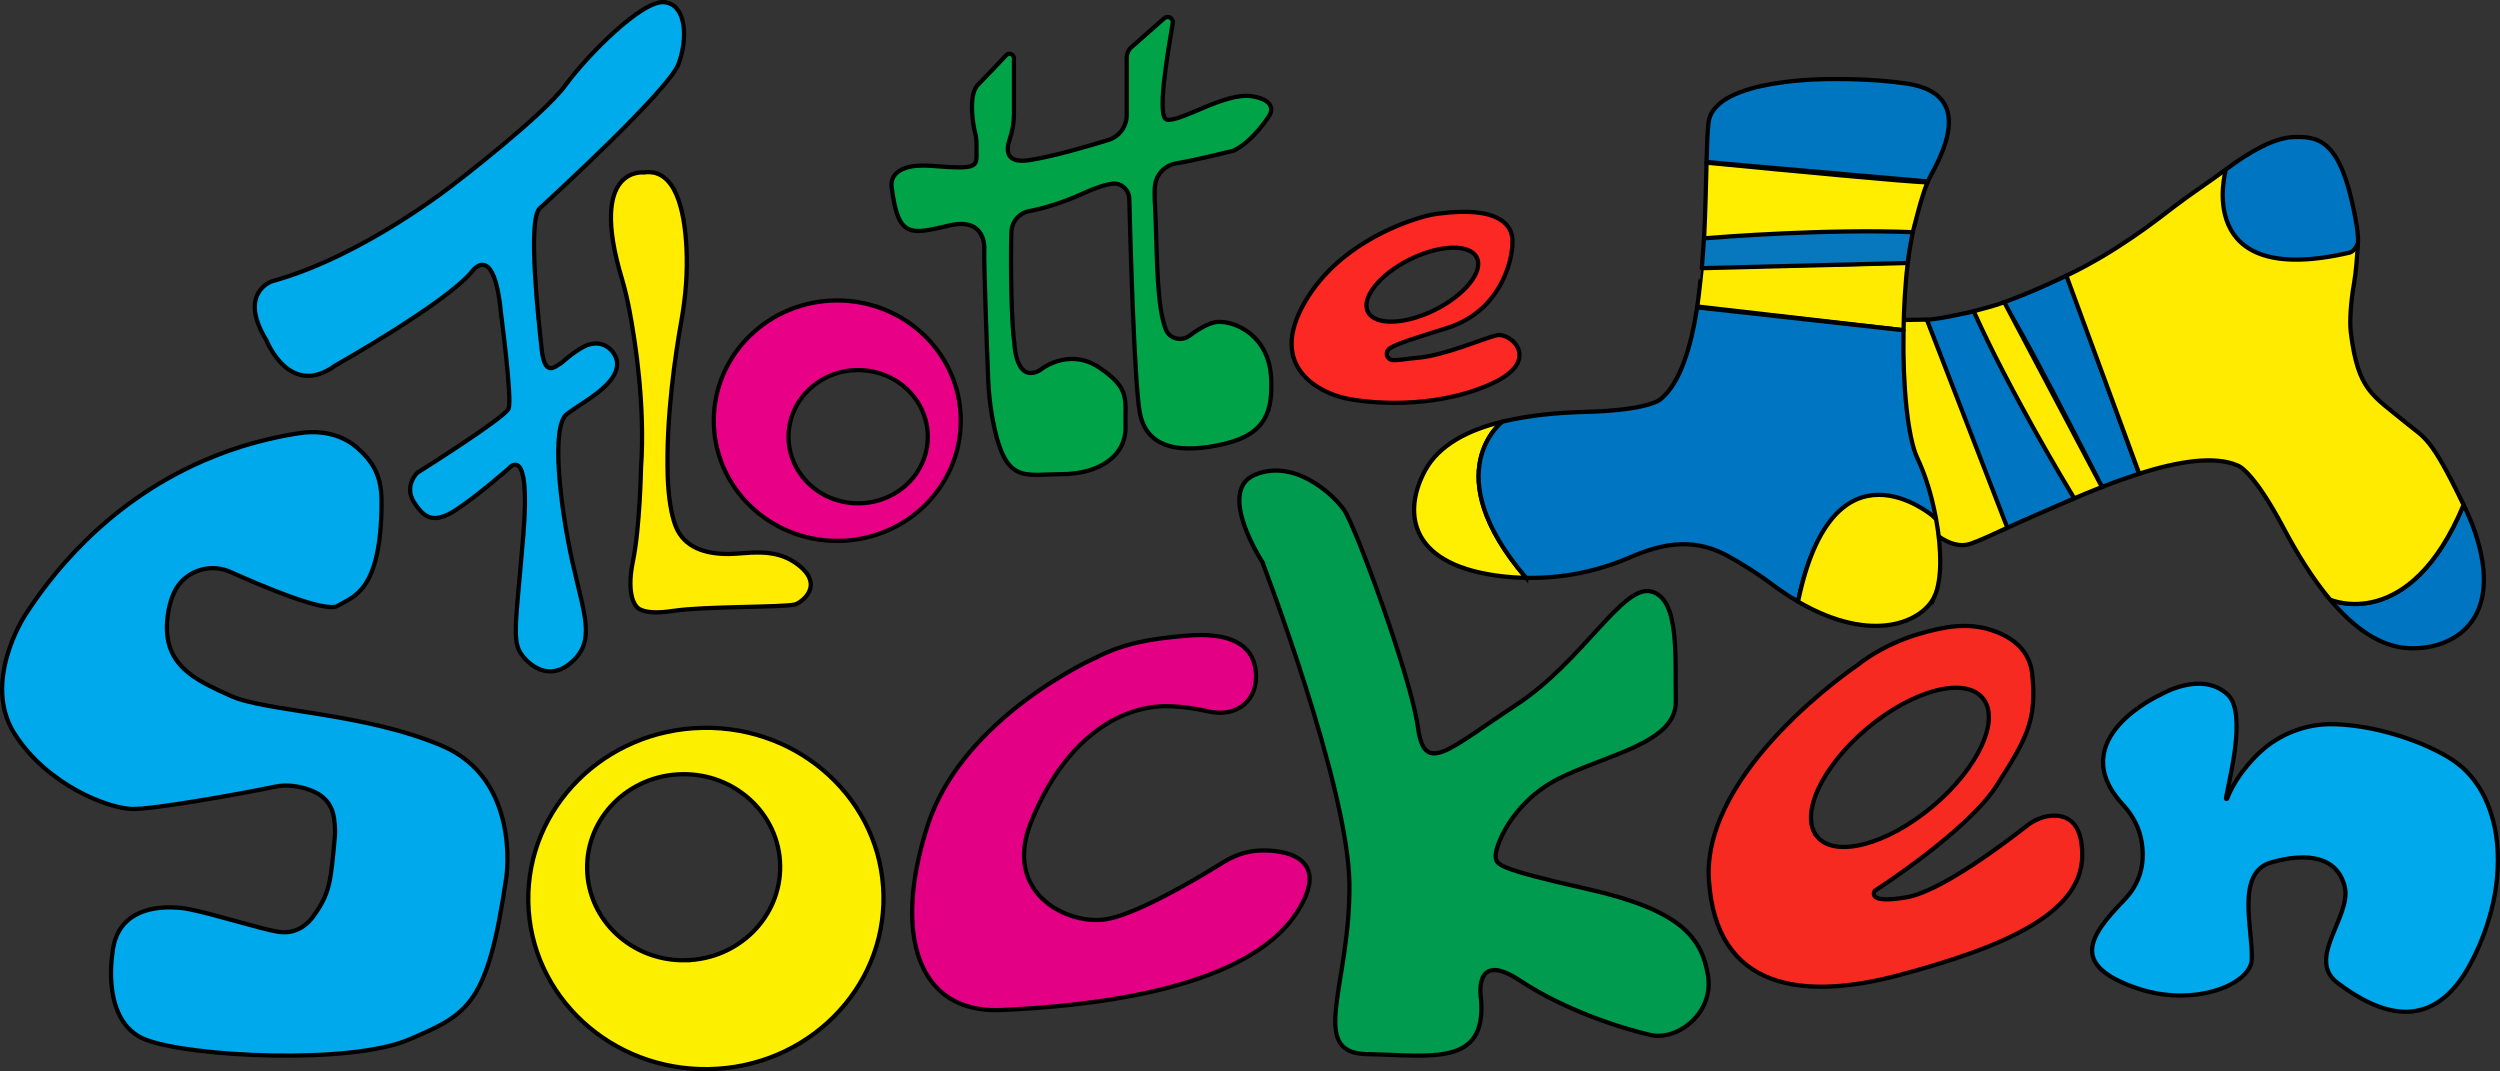 <?xml version="1.0" encoding="UTF-8"?>
<svg id="b" data-name="Ebene 2" xmlns="http://www.w3.org/2000/svg" width="293.313" height="125.689" viewBox="0 0 293.313 125.689">
  <rect x="0" y="0" width="293.313" height="125.689" fill="#333333" stroke="none"/>
  <g id="c" data-name="Ebene 2">
    <g>
      <g>
        <path d="m289.041,59.236c.494,1.014.945,2.037,1.34,3.191,3.506,10.356-2.531,13.831-7.726,13.625-3.421-.136-6.543-2.442-9.276-5.701,0,0,9.311,4.136,15.662-11.115Z" fill="#0075c1" stroke="#000" stroke-miterlimit="10" stroke-width=".5"/>
        <path d="m234.927,35.538c2.523-.904,5.081-2.029,7.566-3.22l8.482,23.259h0c-1.492.493-2.852.965-4.364,1.559-.267-.537-10.652-21.044-11.685-21.597Z" fill="#0075c1" stroke="#000" stroke-miterlimit="10" stroke-width=".5"/>
        <path d="m231.232,36.601c1.259-.332,2.586-.671,3.922-1.142l11.458,21.677c-1.236.491-2.464.999-3.678,1.513l-11.702-22.047Z" fill="#ffeb00" stroke="#000" stroke-miterlimit="10" stroke-width=".5"/>
        <path d="m225.578,37.551c1.741-.061,3.778-.565,5.996-1.014,4.15,9.263,10.798,20.307,11.709,21.806l.091.119c-3.006,1.315-5.843,2.524-8.126,3.581l-.094-.13-.099-.246-.161-.419c-.054-.132-.107-.287-.175-.446-.054-.155-.126-.323-.197-.515-2.102-5.481-8.042-20.925-8.939-22.726l-.005-.009Z" fill="#0075c1" stroke="#000" stroke-miterlimit="10" stroke-width=".5"/>
        <path d="m224.754,37.513c.326-.004.712-.014,1.064-.011l.251.003,8.701,22.492.198.515c.068.159.121.314.175.446l.162.419.099.246.112.296c-1.862.87-3.362,1.548-4.302,1.869-5.064,1.726-10.889-10.472-10.889-10.472-1.079-1.649-2.936-6.295-3.963-7.547-2.988-3.642-14.279-7.948,8.394-8.255Z" fill="#ffeb00" stroke="#000" stroke-miterlimit="10" stroke-width=".5"/>
        <path d="m261.249,19.983c-.47,1.748-2.97,13.15,15.262,8.465.067-.017.135.026.131.096-.064,1.236-.217,3.375-.456,4.721-.372,2.092-.535,4.442-.38,5.695.853,6.919,2.529,7.367,6.596,10.734,2.081,1.723,2.759,1.479,6.639,9.543-6.351,15.251-15.662,11.115-15.662,11.115-2.037-2.425-3.856-5.38-5.435-8.351-3.676-6.934-5.401-7.38-5.401-7.38-2.713-1.192-6.987-.495-11.561.953l-.009-.041-8.536-23.188c5.933-2.817,10.68-6.602,12.75-8.185,1.819-1.39,3.902-2.745,5.936-4.253.061-.045.145.004.125.077Z" fill="#ffeb00" stroke="#000" stroke-miterlimit="10" stroke-width=".5"/>
        <path d="m269.004,16.087c3.113-.141,5.574.409,7.246,9.001.199,1.023.306,1.684.403,2.722l.008.432c.036.318-.367,1.252-1.037,1.407-18.511,4.286-14.471-9.764-14.471-9.764,2.879-2.171,5.704-3.694,7.851-3.798Z" fill="#0075c1" stroke="#000" stroke-miterlimit="10" stroke-width=".5"/>
      </g>
      <path d="m37.876,50.778c-.926-.124-1.864-.091-2.787.05-3.263.5-7.146,1.45-11.281,3.256-11.597,5.065-18.095,13.771-20.926,18.192,0,0-5.021,7.745-1.191,13.787,3.83,6.043,10.979,8.766,13.787,8.851,2.377.072,12.62-1.746,16.794-2.616,1.361-.284,2.794-.085,4.1.392,1.745.638,2.428,1.707,2.713,2.777.177.666.271,1.94.208,2.626-.495,5.353-.562,6.644-2.463,9.318-1.038,1.46-2.453,2.19-4.224,1.907-2.011-.321-7.723-2.138-10.488-2.659,0,0,0,0,0,0-.017-.004-8.342-1.78-8.937,5.276,0,0-1.362,8,3.915,10.043s24.032,2.915,30.851,0c7.044-3.011,9.277-4.043,11.468-19.127,0,0,1.681-11.407-7.51-15.332s-20.766-4.009-24.851-5.882c-4.085-1.872-8.34-3.574-7.319-9.787.155-.944.401-1.725.707-2.371,1.167-2.466,4.137-3.488,6.624-2.366,3.205,1.447,11.091,4.848,12.542,3.97,1.83-1.106,5.096-1.628,5.16-12.032.018-2.985-.783-4.732-2.956-6.595-1.265-1.084-2.731-1.52-3.932-1.68Z" fill="#00a9eb" stroke="#000" stroke-miterlimit="10" stroke-width=".5"/>
      <path d="m53.359,21.513s-10.723,8.553-21.447,11.489c0,0-4.085,1.34-.638,6.957,0,0,2.681,6.83,8.043,2.936,0,0,12.702-7.149,15.957-10.915,0,0,2.681-4.021,3.511,4.851,0,0,1.326,10.021.886,11.106s-10.716,7.532-10.716,7.532c0,0-1.596,1.532-.383,3.447s2.362,2.617,5.043.83,6.146-4.851,6.146-4.851c0,0,2.535-2.979,1.642,7.83-.894,10.809-1.424,12.618-.032,14.303,1.191,1.442,3.401,2.775,5.777.59,2.744-2.524,1.404-5.426,0-11.745s-2.553-15.83-.638-17.298,6.241-3.538,5.872-6.191c-.16-1.149-1.691-2.874-3.926-1.691-1.246.659-2.606,1.904-2.606,1.904-.681.33-1.926,1.804-2.298-1.617-.319-2.936-1.702-15.191-.234-16.532s15.128-13.883,16.277-16.915c1.131-2.985.957-7.021-1.66-7.277s-9,6.191-11.617,9.766-12.957,11.489-12.957,11.489Z" fill="#00abeb" stroke="#000" stroke-miterlimit="10" stroke-width=".5"/>
      <path d="m75.53,20.236s-6.553-.789-2.562,12.483c.365,1.214.643,2.446.879,3.692.725,3.84,1.855,11.286,1.364,18.421,0,0-.128,7.021-.957,11.043s.383,5.234.383,5.234c0,0,.511,1.149,4.277.574s12.862-.399,14.362-.766c.647-.158,3.813-2.311,0-4.915-2.617-1.787-5.698-1.016-7.782-1.005-2.813.015-5.236-.798-6.209-3.238-.524-1.313-.865-3.432-.945-5.842-.228-6.884.924-14.485,1.601-18.267.507-2.833.744-5.713.598-8.588-.222-4.373-1.279-9.374-5.008-8.826Z" fill="#ffec00" stroke="#000" stroke-miterlimit="10" stroke-width=".5"/>
      <path d="m98.235,35.251c-8,0-14.49,6.31-14.49,14.1s6.49,14.11,14.49,14.11,14.49-6.32,14.49-14.11-6.49-14.1-14.49-14.1Zm2.45,23.8c-4.52,0-8.17-3.5-8.17-7.81s3.65-7.82,8.17-7.82,8.17,3.5,8.17,7.82-3.66,7.81-8.17,7.81Z" fill="#e80086" stroke="#000" stroke-miterlimit="10" stroke-width=".5"/>
      <path d="m143.683,52.065c-5.03,1.19-9.21.68-9.97-3.74-.65-3.8-1.1-20.36-1.22-25-.02-1.07-.97-1.92-2.03-1.77-.75.11-1.79.42-3.21,1.06-2.8,1.28-5.01,1.87-6.48,2.15-1.2.22-2.07,1.24-2.11,2.46-.13,3.88.03,11.27.34,12.93,0,0,.1,4.85,2.96,3.31,0,0,3.33-2.83,7.06-.31,3.68,2.48,2.94,3.8,3.03,6.95.08,3.15-2.76,5.53-7.61,5.53-4.44,0-6.6,1.29-8.05-6.81-.24-1.39-.39-2.81-.45-4.22-.16-4.04-.53-13.8-.46-15.56,0,0,.15-3.58-4.06-2.6-4.64,1.09-6.06,1.52-6.81-4.51,0,0-.63-2.9,4.77-2.47,5.85.48,5.14.04,5.19-2.19.03-1.17-.18-1.75-.23-1.95-.03-.12-.05-.22-.07-.34-.16-.88-.62-3.96.47-5.05.82-.82,2.32-2.41,3.3-3.45.33-.36.92-.12.92.36v6.56c0,1.01-.19,2-.51,2.96-.41,1.2-.51,2.87,2.33,2.42,2.84-.44,6.85-1.62,9.28-2.37,1.27-.4,2.13-1.58,2.13-2.91v-6.77c0-.45.19-.88.53-1.18l3.87-3.41c.43-.38,1.1-.01,1,.55-.62,3.7-1.92,11.18-.66,11.35,1.74.23,6.83-3.26,9.98-2.75,3.15.52,2.04,2.22,2.04,2.22,0,0-1.87,3.06-4.25,4.17,0,0-4.41,1.11-6.69,1.48-1.35.22-2.38,1.31-2.51,2.67-.1.9.02,2.18.09,4.1.16,4.35.15,10.13,1.19,12.73.44,1.1,1.84,1.43,2.78.72.68-.51,2.2-1.57,3.35-1.62,2.13-.08,6.05,1.68,6.23,6.73.13,3.52-.44,6.38-5.46,7.57Z" fill="#00a347" stroke="#000" stroke-miterlimit="10" stroke-width=".5"/>
      <path d="m175.654,39.328c-1.38.27-6.17,2.41-9.42,2.66-1.24.1-2.44.36-2.97.23-.63-.14-.76-.97-.23-1.33.85-.59,3.06-1.24,6.82-2.43,6.73-2.14,7.88-8.97,7.55-10.74-.24-1.3-1.54-3.58-8.66-2.65-.68.09-1.35.23-2,.43-2.78.82-9.78,3.43-13.55,9.77-4.79,8.04,2.09,10.87,4.53,11.43,2.42.55,10.14,1.46,17.1-1.6,6.17-2.71,2.52-6.08.83-5.77Zm-15.17-2.75c-.81-1.63,1.39-4.38,4.92-6.14,3.53-1.75,7.05-1.85,7.86-.22.82,1.63-1.39,4.38-4.92,6.14-3.53,1.75-7.05,1.85-7.86.22Z" fill="#fb2823" stroke="#000" stroke-miterlimit="10" stroke-width=".5"/>
      <path d="m82.453,85.395c-11.51.21-20.67,9.34-20.47,20.4.2,11.06,9.69,19.85,21.2,19.64,11.51-.21,20.68-9.35,20.47-20.4-.2-11.06-9.69-19.85-21.2-19.64Zm-2.04,27.27c-6.26.11-11.42-4.68-11.53-10.71-.11-6.03,4.87-11.01,11.13-11.12,6.25-.12,11.41,4.68,11.52,10.7.11,6.03-4.87,11.01-11.12,11.13Z" fill="#fcef00" stroke="#000" stroke-miterlimit="10" stroke-width=".5"/>
      <path d="m128.701,77.087s-15.66,6.894-19.83,19.66c-4.17,12.766-1.305,22.218,8.66,21.755,8.754-.407,28.382-1.952,34.574-11.372,4.281-6.512-1.346-7.52-4.498-7.329-1.454.088-2.846.597-4.084,1.366-3.236,2.011-10.54,6.338-14.057,6.729-4.596.511-11.745-3.319-8.511-11.404s8.681-13.106,15.064-13.617c0,0,2.255-.199,5.787.596,3.404.766,5.872-1.394,5.532-4.697s-3.239-4.6-8.085-4.196c-4.596.383-7.458.966-10.553,2.511Z" fill="#e40085" stroke="#000" stroke-miterlimit="10" stroke-width=".5"/>
      <path d="m148.105,65.938s10.049,26.213,10.213,37.66c.169,11.853-4.97,19.951,2.043,20.077,7.532.136,14.046,1.525,13.404-6.418,0,0-1.06-5.929,4.532-2.234,5.25,3.469,11.677,5.551,15.34,6.404,3.106.723,7.511-2.511,6.745-7.043s-3.383-7.66-14.17-10.085c-10.787-2.426-10.532-2.904-10.723-3.638-.252-.967,1.683-6.386,7.277-9.255,5.623-2.884,13.925-4.167,13.851-9.128-.083-5.525.406-11.864-2.783-12.855-3.4-1.057-8.005,8.068-15.983,13.302s-10.723,8.298-11.489,2.617-7.277-23.553-8.681-25.532-5.936-6.021-10.468-4.095.894,10.223.894,10.223Z" fill="#009b4e" stroke="#000" stroke-miterlimit="10" stroke-width=".5"/>
      <path d="m240.627,95.711c-1.03.09-2,.53-2.82,1.17-2.46,1.93-10.07,7.69-14.1,8.39-4.86.85-3.75-.76-3.75-.76,0,0,10.89-6.98,14.3-12.34,3.4-5.37,4.77-7.53,4.17-13.11-.33-3.11-2.82-4.51-4.83-5.15-1.68-.54-3.47-.59-5.21-.3-2.52.43-6.83,1.55-10.47,4.43,0,0-18.25,12.25-17.42,25.19.82,12.94,11.05,14.2,22.41,11.15,11.56-3.11,21.31-6.98,21.39-13.96.05-4.19-2.01-4.85-3.67-4.71Zm-27.42,2.46c-2.12-2.52.51-8.22,5.86-12.72,5.36-4.49,11.42-6.09,13.54-3.56,2.13,2.52-.5,8.22-5.85,12.71-5.36,4.5-11.42,6.1-13.55,3.57Z" fill="#f62a21" stroke="#000" stroke-miterlimit="10" stroke-width=".5"/>
      <path d="m253.467,81.513s-11.49,5.159-4.432,12.854c.986,1.076,1.76,2.337,2.1,3.757.494,2.065.516,4.96-1.923,7.474-4.17,4.298-6.315,7.632,1.447,10.325,6.729,2.334,13.4-.414,13.532-3.346.157-3.486-1.957-10.213,2.298-11.404s7.692-.667,8.596,2.809c.902,3.466-4.595,8.48-.851,11.319,4.892,3.709,11.243,6.191,15.745-2.468,4.74-9.117,3.88-19.005-1.617-23.234-2.766-2.128-9.005-4.501-14.565-4.635-3.427-.082-6.755,1.3-9.143,3.76-1.322,1.363-2.625,3.059-3.352,4.967-.033.086-.156.056-.141-.036.331-2.015,2.497-9.984.223-12.142-3.076-2.918-7.915,0-7.915,0Z" fill="#00a9eb" stroke="#000" stroke-miterlimit="10" stroke-width=".5"/>
      <g>
        <path d="m179.051,67.792s0,.003-.001.003c-1.109-.01-2.247-.1-3.436-.26-10.66-1.47-10.88-7.79-8.42-12.33,1.619-2.988,5.015-4.748,9.081-5.738.002,0,.008-.002.007,0-.13.098-7.787,6.002,2.769,18.326Z" fill="#ffef00" stroke="#000" stroke-miterlimit="10" stroke-width=".5"/>
        <path d="m223.853,30.548c-.31,2.649-.48,5.453-.52,8.196,0,.001,0,.002-.002.002l-24.168-2.785-.023-.017c.22-1.548.551-4.832.552-4.832.612,0,23.19.109,24.159-.565.001,0,.002,0,.002.002Z" fill="#ffeb00" stroke="#000" stroke-miterlimit="10" stroke-width=".5"/>
        <path d="m224.503,26.838c-.26,1.269-.761,4.021-.651,4.018l-24.187.61s-.002,0-.002-.002c.11-1.319.2-2.638.28-3.946,0,0,0-.002.002-.002l24.556-.68s.002,0,.002.002Z" fill="#0778be" stroke="#000" stroke-miterlimit="10" stroke-width=".5"/>
        <path d="m226.152,21.391c-.71,1.579-1.729,5.85-1.73,5.85-9.98-.41-22.589.561-24.309.708l-.18.01c.16-3.263.22-6.369.29-8.874l.31.032.26.021.44.042c.14.011.3.032.47.042.16.021.34.032.54.053,5.75.558,21.96,2.116,23.94,2.116h-.031Z" fill="#fe0" stroke="#000" stroke-miterlimit="10" stroke-width=".5"/>
        <path d="m226.642,20.382c-.16.282-.31.584-.45.908h-.01l-23.94-2.098-.54-.052c-.17-.01-.33-.031-.47-.042l-.44-.042-.26-.021-.31-.031c.05-2.046.11-3.684.24-4.665.7-5.281,14.57-5.062,14.57-5.062,0,0,4.47-.083,8.55.511,4.09.595,7.32,2.87,3.06,10.594Z" fill="#0076c1" stroke="#000" stroke-miterlimit="10" stroke-width=".5"/>
        <path d="m227.013,60.801c-1.353-1.072-12.126-8.921-16.04,9.678l-.102.049c-1.014-.581-2.057-1.285-3.148-2.103-1.68-1.26-3.57-2.38-4.65-3-4-2.33-7.67-1.86-11.92,0-2.525,1.098-6.772,2.474-12.067,2.371l-.055-.026c-10.613-12.408-2.754-18.3-2.748-18.305,0,0,0,0,0,0,3.236-.761,6.43-1.05,9.74-1.14,7.72-.2,8.87-1.54,8.87-1.54,2.24-1.89,3.5-6.01,4.23-10.73l.04.01,24.107,2.673.061.07c-.115,6.516.515,12.604,1.621,14.937.947,1.981,1.703,4.486,2.166,6.985.018.099-.027.133-.106.07Z" fill="#0075c1" stroke="#000" stroke-miterlimit="10" stroke-width=".5"/>
        <path d="m227.003,69.895c-1.32,3.02-7.24,5.83-16.05.69v-.01c4.158-19.98,15.799-10.052,15.811-10.041,0,0,.389.382.389.382.65,3.53.7,7.019-.15,8.979Z" fill="#ffeb00" stroke="#000" stroke-miterlimit="10" stroke-width=".5"/>
      </g>
      <line x1="179.063" y1="67.805" x2="179.053" y2="67.795" fill="none" stroke="#000" stroke-miterlimit="10" stroke-width=".5"/>
    </g>
  </g>
</svg>